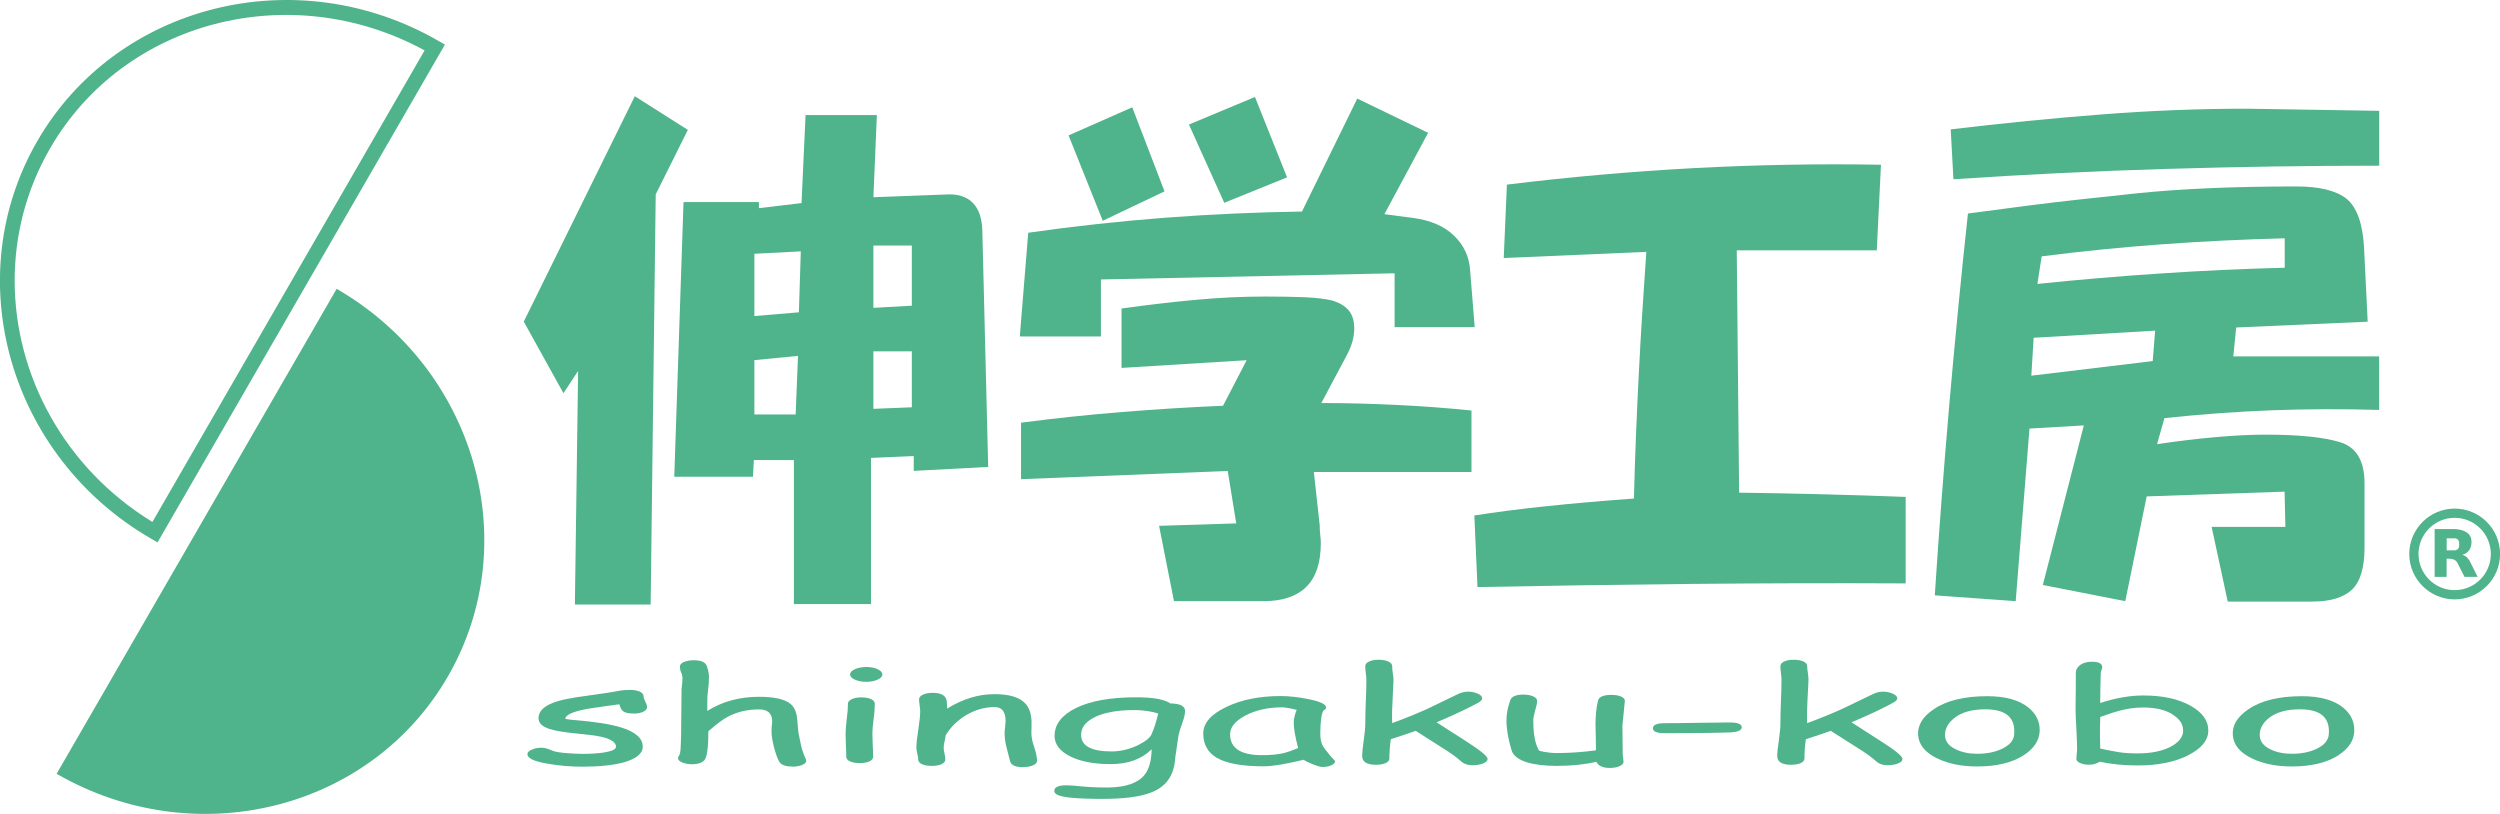 <?xml version="1.0" encoding="UTF-8"?>
<svg id="_レイヤー_1" data-name="レイヤー 1" xmlns="http://www.w3.org/2000/svg" viewBox="0 0 340.85 110.98">
  <path d="m5.08,19.24h0c-10.8,18.71-3.83,43.02,15.53,54.21l.87.5L60.66,6.08l-.87-.5C40.43-5.59,15.89.54,5.08,19.24M57.89,6.87c-1.02,1.77-36.09,62.52-37.11,64.29C8.79,63.83,2,51.14,2,38.27c0-6.17,1.55-12.37,4.82-18.03C16.91,2.77,39.63-3.07,57.89,6.87" style="fill: #4fb38b;"/>
  <path d="m45.9,39.38c18.92,10.93,25.7,34.59,15.17,52.84-10.54,18.25-34.42,24.2-53.35,13.28L45.9,39.38Z" style="fill: #4fb38b;"/>
  <path d="m86.36,97.28c-.68,0-1.16-.11-1.43-.33-.19-.15-.35-.46-.49-.93-.93.12-2.37.32-4.33.62-2.01.37-3.02.83-3.04,1.37.38.08.75.12,1.11.15,2.87.23,5.01.57,6.4.99,2.04.61,3.05,1.49,3.05,2.65,0,.94-.88,1.66-2.62,2.15-1.47.38-3.31.58-5.54.58-1.64,0-3.19-.13-4.68-.39-1.92-.3-2.88-.74-2.88-1.33,0-.23.2-.43.6-.61.39-.17.84-.26,1.34-.26.38,0,.88.14,1.5.42.3.13.97.25,2.01.33.84.06,1.55.09,2.12.09,1.05,0,1.97-.06,2.76-.17,1.16-.18,1.74-.44,1.74-.8,0-.8-1.19-1.34-3.55-1.61l-1.96-.21c-1.65-.17-2.83-.36-3.53-.6-1.01-.32-1.52-.81-1.52-1.47,0-1.21,1.23-2.08,3.69-2.59.75-.16,1.94-.35,3.6-.57,1.65-.22,2.84-.41,3.55-.55.51-.1,1.06-.15,1.65-.15.54,0,.98.08,1.33.24.34.16.5.37.5.63,0,.17.08.42.24.74.17.32.24.57.24.73,0,.26-.17.47-.52.64-.34.16-.78.25-1.32.25" style="fill: #4fb38b;"/>
  <path d="m108.01,104.51c-.89,0-1.47-.21-1.75-.63-.27-.48-.52-1.16-.74-2.04-.22-.85-.33-1.55-.33-2.08,0-.15,0-.38.03-.7.04-.31.06-.54.06-.69,0-1.1-.6-1.65-1.78-1.65-1.59,0-3.02.33-4.29,1.01-.63.33-1.51.99-2.63,1.96,0,2.23-.18,3.56-.56,3.98-.36.35-.9.53-1.64.53-.52,0-.97-.08-1.35-.24-.39-.16-.59-.35-.59-.59,0-.09.05-.22.17-.4.1-.14.18-.55.2-1.27l.05-1.29.06-6.43c.08-.71.13-1.2.13-1.46,0-.28-.05-.56-.18-.83-.12-.27-.17-.55-.17-.83,0-.24.18-.44.54-.6.37-.16.81-.24,1.33-.24,1.02,0,1.61.26,1.79.77.2.56.3,1.07.3,1.53,0,.61-.05,1.25-.14,1.92-.08.63-.1,1.27-.09,1.9v.79c1.05-.65,2.14-1.14,3.31-1.45,1.17-.32,2.41-.48,3.73-.48,2.08,0,3.51.32,4.29.96.55.43.87,1.17.94,2.22l.15,1.68.37,1.81c.17.68.38,1.27.63,1.8.05.1.07.19.07.26,0,.22-.19.41-.57.57-.37.15-.82.23-1.35.23" style="fill: #4fb38b;"/>
  <path d="m118.11,92.96c-.6,0-1.11-.1-1.56-.3-.43-.2-.65-.43-.65-.7s.22-.53.65-.72c.45-.2.96-.3,1.56-.3s1.12.1,1.55.3c.42.2.64.44.64.72s-.22.5-.64.7c-.44.2-.95.3-1.55.3m.83,7.08c0,.35.04.88.05,1.57.04.7.05,1.22.05,1.57,0,.26-.17.47-.5.63-.34.15-.78.23-1.34.23-.52,0-.96-.08-1.3-.23-.35-.16-.52-.37-.52-.63,0-.35-.01-.88-.05-1.57-.02-.7-.04-1.22-.04-1.57,0-.55.06-1.23.16-2.04.11-.82.16-1.5.16-2.05,0-.26.18-.47.53-.63.34-.16.78-.24,1.31-.24s.98.08,1.31.24c.36.16.51.37.51.63,0,.55-.04,1.23-.16,2.05-.11.82-.17,1.5-.17,2.04" style="fill: #4fb38b;"/>
  <path d="m139.54,104.6c-1.08,0-1.69-.27-1.82-.8l-.5-1.93c-.17-.67-.25-1.32-.25-1.92,0-.16.01-.44.07-.83.04-.39.06-.67.06-.83,0-1.26-.5-1.89-1.49-1.89-1.38,0-2.71.39-3.99,1.16-1.14.72-2.04,1.61-2.69,2.69-.02.24-.08.53-.15.86-.08.3-.12.59-.12.87,0,.17.04.44.12.79.08.35.1.62.1.79,0,.26-.18.47-.51.63-.34.15-.78.23-1.32.23-.56,0-1-.08-1.35-.23-.34-.16-.51-.37-.51-.63,0-.18-.04-.44-.12-.79-.08-.34-.13-.61-.13-.78,0-.61.09-1.45.26-2.51.16-1.07.26-1.89.26-2.49,0-.19-.03-.46-.08-.83-.05-.37-.07-.65-.07-.84,0-.24.19-.45.53-.62.36-.16.81-.24,1.34-.24,1.15,0,1.8.38,1.9,1.13l.06,1.02c2.09-1.31,4.25-1.97,6.45-1.97,1.99,0,3.38.41,4.17,1.24.53.54.83,1.36.88,2.43v.88l-.02.8c0,.49.12,1.12.39,1.88.25.77.38,1.39.38,1.86,0,.24-.18.45-.54.61-.36.17-.8.24-1.35.24" style="fill: #4fb38b;"/>
  <path d="m156.36,96.93c.54.08,1.05.19,1.55.35-.29,1.21-.57,2.1-.84,2.66-.15.54-.76,1.07-1.84,1.62-1.2.59-2.43.89-3.69.89-1.38,0-2.42-.19-3.11-.57-.7-.38-1.03-.95-1.03-1.71,0-.94.58-1.73,1.75-2.34,1.31-.68,3.15-1.02,5.53-1.02.57,0,1.14.04,1.67.12m4.83,1.67c.26-.68.39-1.23.39-1.66,0-.68-.67-1.02-2-1.03-.41-.29-1.01-.5-1.8-.64-.78-.14-1.75-.2-2.92-.2-3.45,0-6.17.49-8.17,1.47-1.94.97-2.9,2.23-2.9,3.8,0,1.14.72,2.07,2.12,2.78,1.42.71,3.26,1.06,5.51,1.06,1.2,0,2.27-.17,3.2-.51.93-.34,1.72-.84,2.41-1.52-.03,1.56-.36,2.71-.96,3.48-.9,1.13-2.57,1.71-4.96,1.74-1.27.01-2.44-.04-3.49-.14-1.04-.11-1.8-.16-2.24-.16-1.09,0-1.63.26-1.63.78,0,.47.78.77,2.36.92,1.12.1,2.52.15,4.18.15,2.83,0,5.01-.26,6.5-.81,1.24-.44,2.14-1.14,2.7-2.09.44-.74.7-1.68.77-2.84l.43-2.93c.05-.29.22-.84.5-1.65" style="fill: #4fb38b;"/>
  <path d="m176.99,101.99c-.82.34-1.45.56-1.89.67-.85.21-1.86.3-3.05.3-1.45,0-2.53-.24-3.26-.72-.72-.48-1.08-1.19-1.08-2.14s.7-1.81,2.1-2.55c1.41-.74,3.08-1.11,5.01-1.11.2,0,.46.03.79.09.33.05.73.14,1.18.25-.13.33-.24.64-.3.93-.07.29-.1.57-.1.83,0,.76.19,1.91.6,3.46m4.5,2.35c.36-.15.54-.34.54-.57l-.12-.15c-.19-.2-.34-.35-.42-.45-.65-.77-1.04-1.29-1.17-1.55-.22-.41-.32-.98-.31-1.7,0-.8.05-1.45.12-1.95.06-.51.17-.88.29-1.1.25-.12.38-.26.38-.41,0-.46-.85-.85-2.55-1.18-1.34-.26-2.55-.39-3.65-.39-2.88,0-5.37.5-7.43,1.5-2.09,1-3.12,2.2-3.12,3.61,0,1.49.63,2.61,1.88,3.33,1.33.76,3.46,1.14,6.37,1.14.61,0,1.37-.08,2.28-.23.92-.16,1.97-.38,3.16-.66.28.19.7.39,1.25.61.63.25,1.05.37,1.29.37.46,0,.88-.07,1.21-.22" style="fill: #4fb38b;"/>
  <path d="m200.86,104.34c-.69,0-1.22-.16-1.6-.49-.64-.6-1.63-1.3-2.94-2.1l-3.31-2.11c-.73.27-1.86.65-3.39,1.14-.12.89-.19,1.77-.19,2.63,0,.26-.17.47-.51.63-.36.15-.78.23-1.31.23-1.26,0-1.89-.4-1.89-1.18,0-.47.07-1.2.21-2.16.14-.97.21-1.69.21-2.18,0-.89.03-1.89.07-3.04.05-1.14.08-2.15.08-3.03,0-.26-.02-.57-.08-.93-.04-.35-.07-.67-.07-.93s.18-.48.52-.63c.33-.16.78-.24,1.31-.24s.98.08,1.31.24c.35.16.53.37.53.63,0,.28.03.59.08.96.07.36.1.68.1.95l-.13,2.81c-.07,1.01-.09,2.03-.05,3.05,1.7-.62,3.33-1.28,4.91-2l4.12-1.99c.41-.19.86-.3,1.33-.3s.93.1,1.32.28c.39.17.59.39.59.63,0,.2-.18.39-.54.6-1.54.83-3.43,1.72-5.68,2.67l4.09,2.62c1.9,1.22,2.87,2.01,2.87,2.38,0,.24-.21.44-.59.6-.4.16-.85.24-1.36.24" style="fill: #4fb38b;"/>
  <path d="m221.2,98.92c0,.41,0,1.04.02,1.88.01.84.02,1.47.02,1.88,0,.14,0,.34.05.6.03.26.06.46.06.58,0,.24-.18.43-.54.6-.36.16-.81.24-1.33.24-.95,0-1.57-.28-1.83-.84-1.56.37-3.35.56-5.39.56-1.64,0-2.99-.16-4.06-.48-1.18-.37-1.89-.92-2.11-1.64-.47-1.53-.7-2.9-.7-4.11,0-.8.16-1.71.52-2.72.18-.51.77-.77,1.78-.77.54,0,.99.08,1.34.24.36.16.54.37.54.62,0,.27-.09.71-.26,1.29-.16.58-.26,1.03-.26,1.34,0,.98.06,1.81.2,2.5.13.69.33,1.25.6,1.67.41.1.82.18,1.22.23.4.05.79.08,1.18.08,1.69,0,3.46-.12,5.34-.37l-.02-1.78-.04-1.71c0-1.25.11-2.35.34-3.27.13-.54.74-.8,1.81-.8.54,0,.99.08,1.35.23.36.17.52.37.5.62l-.33,3.31Z" style="fill: #4fb38b;"/>
  <path d="m236,99.85c-1.69.07-4.72.11-9.06.11-1.05,0-1.58-.22-1.58-.67s.53-.69,1.58-.69c.98,0,2.46-.01,4.43-.05,1.97-.03,3.45-.05,4.44-.05,1.11,0,1.66.22,1.66.66,0,.4-.49.63-1.47.69" style="fill: #4fb38b;"/>
  <path d="m257.45,104.34c-.68,0-1.21-.16-1.59-.49-.65-.6-1.63-1.3-2.94-2.1l-3.32-2.11c-.72.27-1.85.65-3.39,1.14-.13.89-.19,1.77-.19,2.63,0,.26-.17.47-.51.63-.34.15-.78.23-1.31.23-1.26,0-1.89-.4-1.89-1.18,0-.47.07-1.2.22-2.16.13-.97.21-1.69.21-2.18,0-.89.02-1.89.07-3.04.05-1.14.08-2.15.08-3.03,0-.26-.03-.57-.08-.93-.05-.35-.07-.67-.07-.93s.18-.48.51-.63c.35-.16.78-.24,1.31-.24s.98.08,1.33.24c.33.16.5.37.5.63,0,.28.04.59.1.96.05.36.08.68.08.95l-.14,2.81c-.06,1.01-.08,2.03-.05,3.05,1.71-.62,3.34-1.28,4.91-2l4.13-1.99c.41-.19.85-.3,1.33-.3s.92.1,1.32.28c.39.17.6.39.6.63,0,.2-.18.39-.56.6-1.53.83-3.42,1.72-5.68,2.67l4.08,2.62c1.93,1.22,2.87,2.01,2.87,2.38,0,.24-.19.44-.58.6-.39.16-.85.24-1.37.24" style="fill: #4fb38b;"/>
  <path d="m274.62,100.11c-.06.83-.63,1.5-1.69,1.99-.93.45-2.04.67-3.35.67-1.12,0-2.09-.2-2.91-.6-1-.46-1.49-1.13-1.49-1.97s.42-1.61,1.23-2.27c1.02-.83,2.46-1.23,4.28-1.22,2.8,0,4.11,1.13,3.92,3.39m1.31,2.86c1.41-.91,2.12-2.02,2.17-3.32.04-1.21-.45-2.26-1.48-3.13-1.29-1.06-3.17-1.59-5.67-1.59-3.12,0-5.56.59-7.3,1.78-1.49,1-2.2,2.16-2.13,3.49.09,1.36.98,2.44,2.67,3.24,1.5.71,3.29,1.07,5.39,1.07,2.63,0,4.75-.51,6.35-1.53" style="fill: #4fb38b;"/>
  <path d="m296.23,97.44c.94.57,1.42,1.3,1.42,2.17s-.59,1.62-1.74,2.22c-1.17.59-2.65.89-4.45.89-.96,0-1.82-.05-2.59-.17-1.09-.19-1.93-.35-2.52-.49l-.04-1.43v-1.37s.04-1.51.04-1.51c1.26-.46,2.16-.74,2.68-.87,1.08-.28,2.12-.42,3.15-.42,1.71,0,3.07.32,4.06.96m2.09,5.55c1.83-.92,2.75-2.05,2.75-3.38s-.78-2.43-2.35-3.33c-1.68-.96-3.84-1.44-6.54-1.44-.86,0-1.77.08-2.76.25-.98.17-2.02.42-3.09.78l.03-2.23.05-1.92c0-.07.04-.19.1-.35.07-.15.1-.28.1-.36,0-.52-.47-.77-1.41-.77-.73,0-1.32.19-1.72.55-.32.28-.47.59-.47.93,0,.44,0,1.25-.01,2.43-.02,1.19-.03,1.99-.03,2.42,0,.63.03,1.55.11,2.79.07,1.23.1,2.16.1,2.77,0,.15-.01.37-.05.67-.03.3-.05.52-.05.67,0,.24.17.43.51.58.33.15.74.23,1.21.23.57,0,1.06-.14,1.46-.41,1.57.34,3.3.51,5.2.51,2.74,0,5.02-.46,6.86-1.38" style="fill: #4fb38b;"/>
  <path d="m317.51,100.11c-.06.83-.62,1.5-1.68,1.99-.94.45-2.07.67-3.36.67-1.11,0-2.09-.2-2.91-.6-.98-.46-1.47-1.13-1.47-1.97s.4-1.61,1.21-2.27c1.02-.83,2.46-1.23,4.3-1.22,2.79,0,4.09,1.13,3.91,3.39m1.31,2.86c1.41-.91,2.14-2.02,2.16-3.32.04-1.21-.45-2.26-1.47-3.13-1.29-1.06-3.18-1.59-5.67-1.59-3.12,0-5.55.59-7.29,1.78-1.49,1-2.22,2.16-2.13,3.49.08,1.36.97,2.44,2.66,3.24,1.51.71,3.3,1.07,5.41,1.07,2.63,0,4.73-.51,6.34-1.53" style="fill: #4fb38b;"/>
  <path d="m119.08,55.74v-7.84h5.24v7.63l-5.24.21Zm-29.68-29.24l4.38-8.79-7.23-4.59-15.14,30.73,5.41,9.76,2-3.04-.44,31.85h10.33l.69-55.93Zm29.36,35.93l5.82-.25v2.02l10.15-.54-.8-32.24c-.05-1.64-.46-2.87-1.23-3.69-.77-.82-1.85-1.23-3.25-1.23l-10.37.39.47-11.2h-9.72l-.55,12-5.81.69v-.83h-10.28l-1.26,37.45h10.73l.12-2.27h5.46v19.63h10.51v-19.92Zm.32-20.46v-8.49h5.24v8.2l-5.24.29Zm-16.23,14.54v-7.41l5.95-.58-.32,7.99h-5.64Zm0-13.41v-8.5l6.33-.33-.26,8.31-6.07.51Z" style="fill: #4fb38b;"/>
  <path d="m150.35,30.1l-4.66-11.64,8.68-3.83,4.4,11.46-8.42,4.01Zm-11.31,15.76l1.15-14.13c6.24-.89,12.48-1.57,18.71-2.05,6.23-.47,12.44-.75,18.61-.84l7.54-15.4,9.66,4.67-5.96,11.09,3.9.51c2.38.32,4.26,1.12,5.59,2.42,1.35,1.3,2.09,2.89,2.2,4.77l.62,7.7h-10.92v-7.34l-40.04.84v7.77h-11.06Zm27.87-18.22l-4.81-10.66,9-3.76,4.38,10.96-8.57,3.47Zm3.07,21.47l-17.07,1.05v-8.1c3.48-.48,6.83-.88,10.1-1.18,3.27-.3,6.42-.45,9.5-.45,2.01,0,3.78.03,5.3.09,1.52.07,2.8.21,3.82.45.96.29,1.72.73,2.23,1.32.51.59.78,1.42.78,2.51,0,.6-.1,1.21-.27,1.83-.18.61-.44,1.22-.76,1.82l-3.46,6.5c3.42,0,6.85.09,10.3.26,3.45.16,6.83.42,10.17.76v8.38h-21.49l.8,7.27c0,.43.02.86.07,1.28.06.43.08.79.08,1.14,0,2.67-.66,4.66-1.97,5.96-1.31,1.3-3.24,1.96-5.81,1.96h-12.24l-2.03-10.27,10.52-.33-1.16-7.15-28.18,1.12v-7.7c4.6-.6,9.2-1.09,13.81-1.46,4.6-.37,9.18-.66,13.73-.85l3.22-6.21Z" style="fill: #4fb38b;"/>
  <path d="m205.02,35.18l.43-10.01c8.49-1.04,16.98-1.79,25.49-2.25,8.5-.45,17.01-.61,25.51-.46l-.57,11.67h-19.09l.32,33.04c3.83.05,7.63.12,11.41.22,3.77.09,7.53.22,11.3.36v11.79c-9.74-.05-19.48-.02-29.21.07-9.74.1-19.47.24-29.17.43l-.43-9.76c2.91-.46,6.17-.88,9.79-1.26,3.61-.38,7.6-.73,11.97-1.05.14-5.57.36-11.15.65-16.76.28-5.61.64-11.22,1.04-16.87l-19.44.84Z" style="fill: #4fb38b;"/>
  <path d="m293.5,49.23l-16.55,1.99.32-5.17,16.56-.97-.33,4.15Zm8.03,22.59l2.2,10.2h11.53c2.45,0,4.26-.55,5.4-1.62,1.15-1.09,1.72-3.01,1.72-5.75v-8.74c0-3.07-1.11-4.94-3.33-5.62-2.22-.68-5.61-1.03-10.15-1.03-2,0-4.25.11-6.72.33-2.49.22-5.18.53-8.09.97l1.01-3.55c4.92-.53,9.79-.88,14.62-1.07,4.82-.18,9.72-.2,14.65-.05v-7.3h-19.88l.39-3.94,17.93-.79-.5-10.23c-.2-3.2-.99-5.38-2.36-6.51-1.4-1.13-3.68-1.7-6.89-1.7-8.36,0-15.54.31-21.55.92-5.99.62-10.89,1.17-14.67,1.65l-8.53,1.12c-.95,8.75-1.79,17.46-2.55,26.14-.75,8.68-1.41,17.32-1.97,25.92l11.03.79,1.88-23.53,7.41-.43-5.59,21.76,11.24,2.2,2.92-14.28,18.8-.65.11,4.8h-10.04Zm-6.89-34.54c-5.62.37-11.25.85-16.86,1.43l.58-3.76c5.48-.7,10.99-1.25,16.51-1.65,5.51-.4,11.07-.67,16.63-.81v4.01c-5.61.15-11.24.4-16.86.78m11.7-22.46c-6.51,0-13.11.26-19.8.78-6.71.52-13.56,1.2-20.58,2.04l.37,6.8c9.64-.65,19.29-1.12,28.98-1.41,9.7-.29,19.38-.44,29.07-.44v-7.48l-18.04-.29Z" style="fill: #4fb38b;"/>
  <path d="m336.71,76.47s-.35-.69-1.01-.83c1.39-.36,1.26-1.77,1.26-1.77.05-1.82-2.47-1.74-2.47-1.74h-2.55v6.52h1.63v-2.47h.42c.79-.01,1.05.55,1.05.55l.97,1.92h1.79l-1.09-2.18Zm-1.43-2.04c0,.33-.27.6-.59.6h-1.11v-1.63h1.11c.33,0,.59.27.59.6v.44Z" style="fill: #4fb38b;"/>
  <path d="m328.48,75.53c0,3.41,2.78,6.19,6.19,6.19s6.19-2.78,6.19-6.19-2.78-6.19-6.19-6.19-6.19,2.78-6.19,6.19m1.26,0c0-2.72,2.21-4.93,4.93-4.93s4.93,2.21,4.93,4.93-2.21,4.93-4.93,4.93-4.93-2.21-4.93-4.93" style="fill: #4fb38b;"/>
</svg>